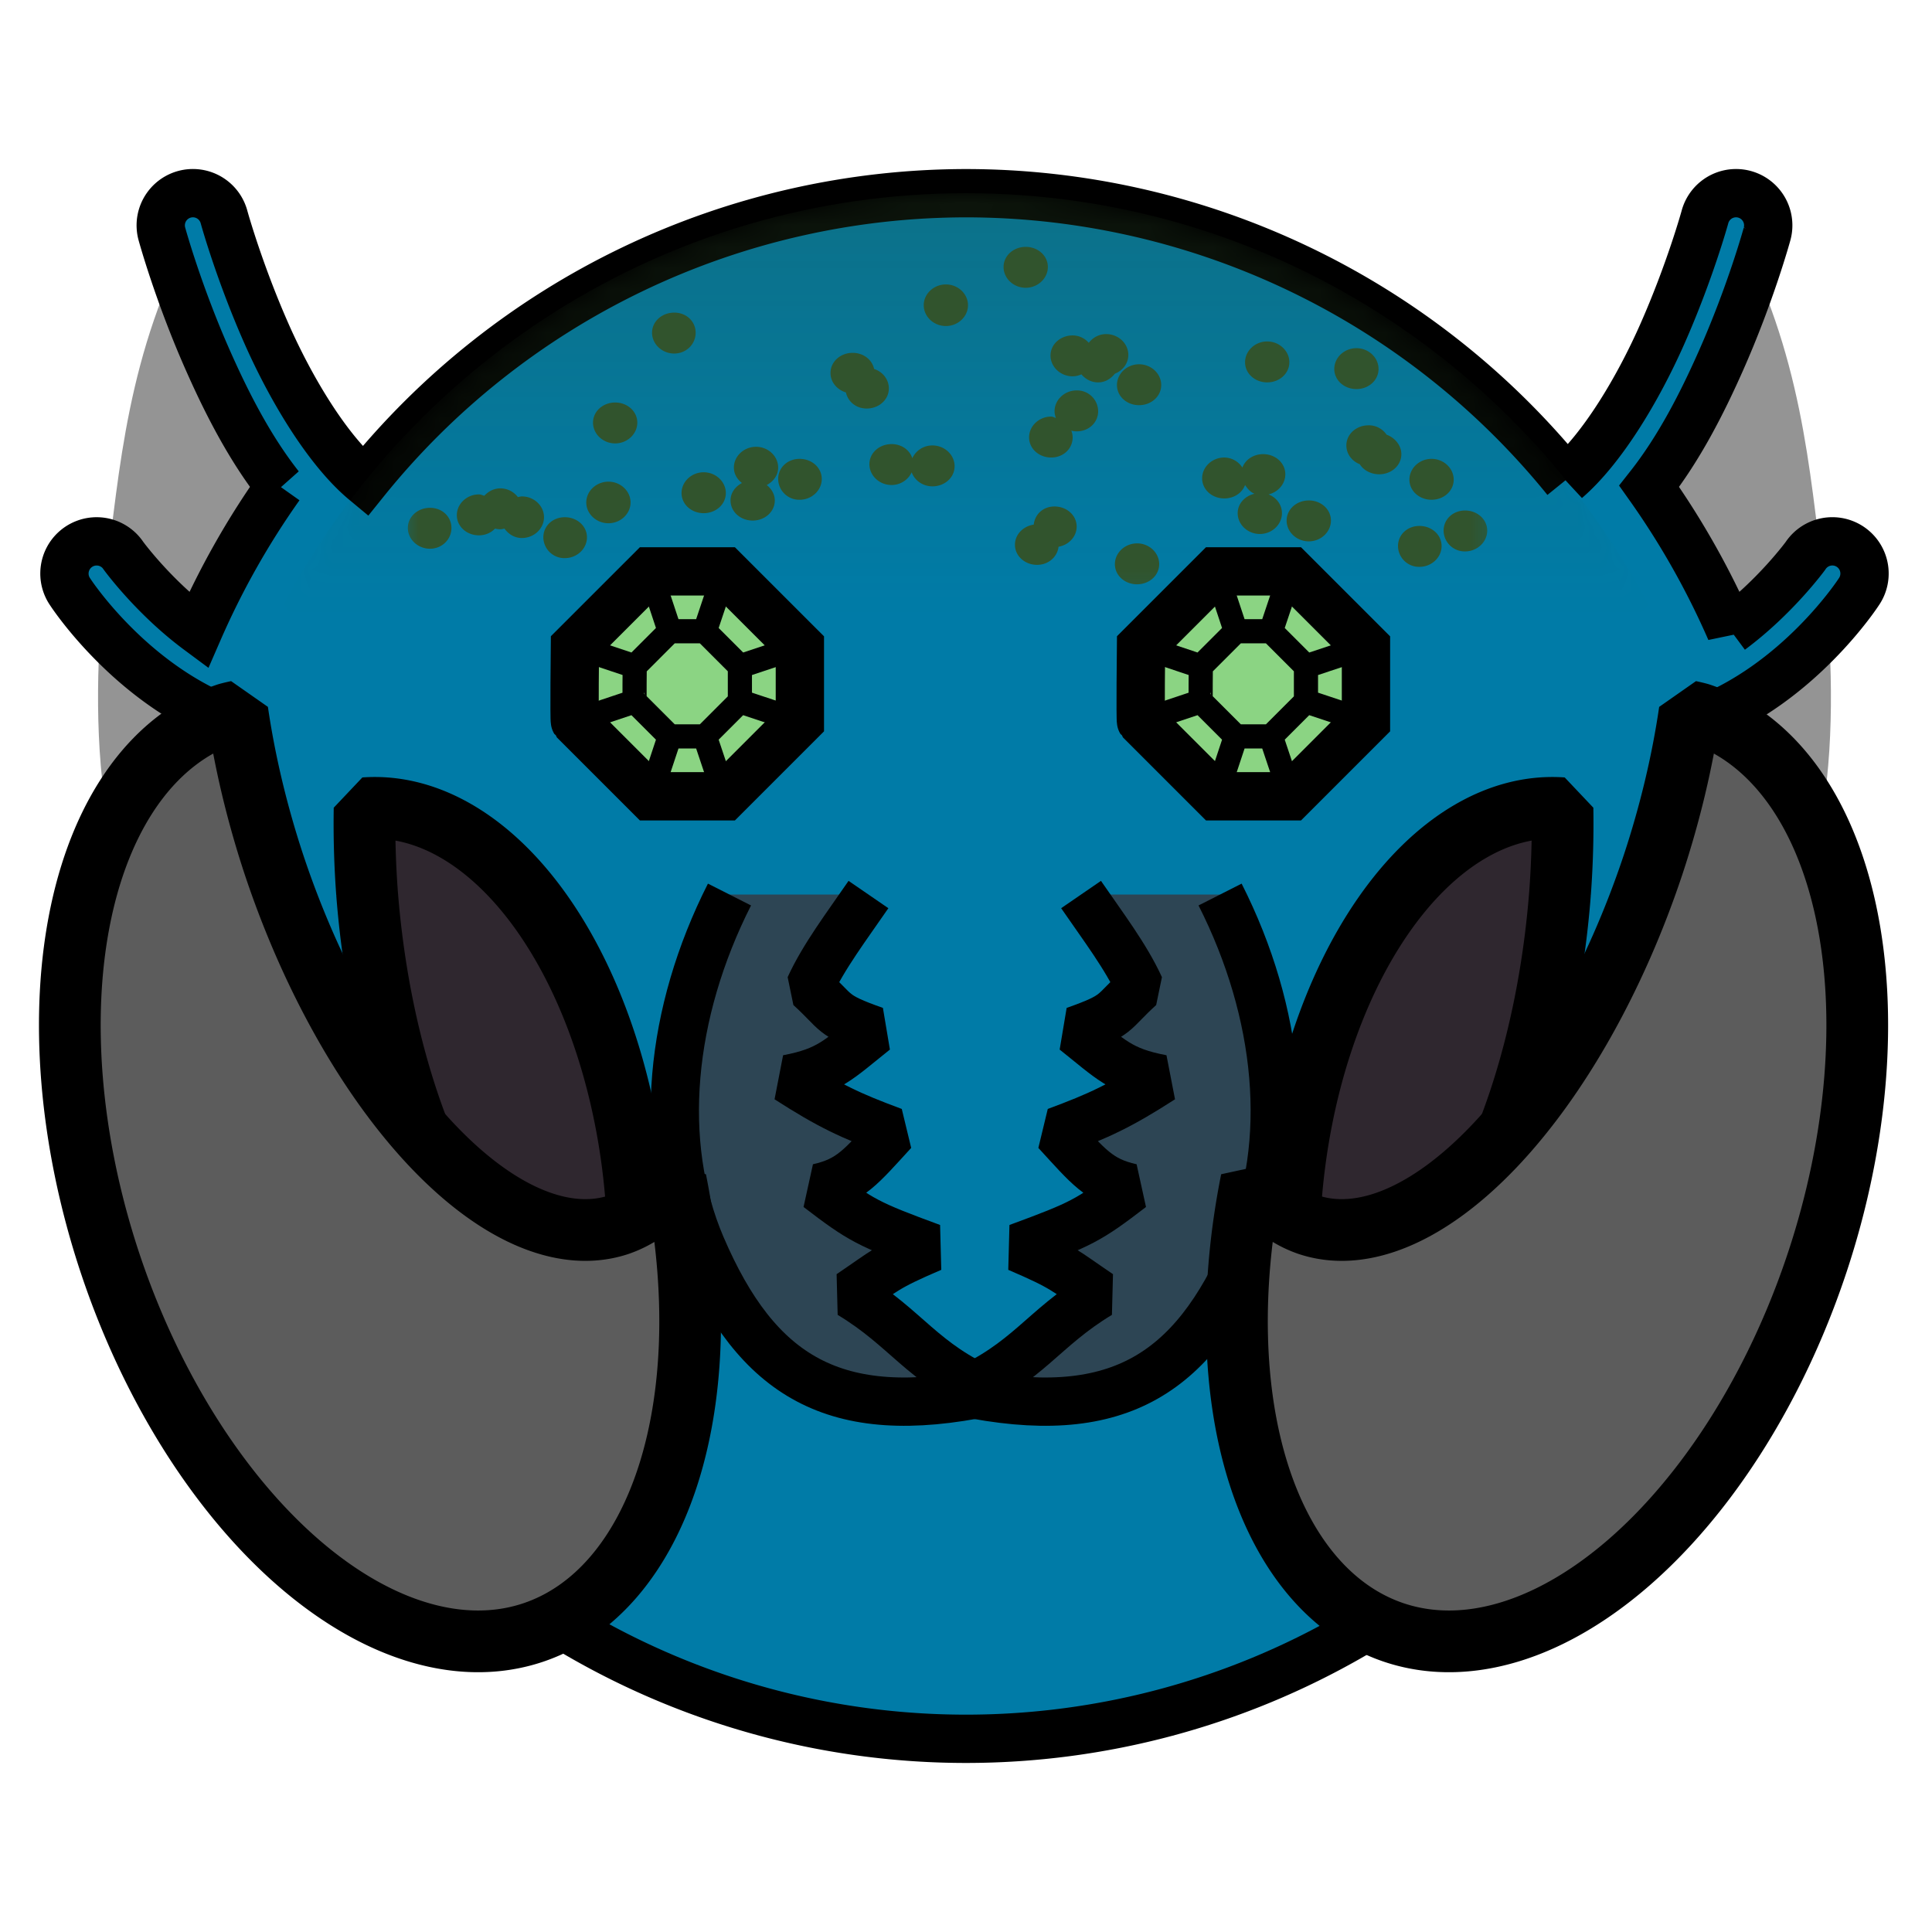 <?xml version="1.0" encoding="UTF-8" standalone="no"?><svg xmlns="http://www.w3.org/2000/svg" viewBox="0 0 90 90">
<defs>
  <filter id="f1" x="-50%" y="-50%" width="200%" height="200%">
    <feGaussianBlur in="SourceGraphic" stdDeviation="2" result="blur" />
    <feColorMatrix in="blur" type="matrix" values="0 0 0 0 0  0 0 0 0 0  0 0 0 0 0  0 0 0 100 -10" result="goo" />
    <feBlend in="SourceGraphic" in2="goo" />
  </filter>
</defs><g filter="url(#f1)"><svg xmlns="http://www.w3.org/2000/svg" viewBox="0 0 90 90" data-tags="body+fantasy"><g class="ears" fill="#949494"><path d="M80.803 10.575c3.163 5.92 3.476 11.306 4.134 16.255.658 4.948.934 16.456-4.137 17.358l-6.637-20.553zM9.056 10.575C5.893 16.495 5.58 21.881 4.922 26.83c-.657 4.948-.934 16.456 4.137 17.358l6.637-20.553z" data-layer="body-aquatic/ears"/></g><path d="M8.908 9a1.5 1.5 0 0 0-1.361 1.916s.753 2.753 2.15 5.9c.86 1.94 1.934 4.06 3.336 5.838a37.518 37.518 0 0 0-3.787 6.71c-2.087-1.548-3.49-3.47-3.49-3.47a1.5 1.5 0 0 0-1.225-.675 1.5 1.5 0 0 0-1.258 2.36s2.847 4.394 7.59 6.083A36 36 0 0 0 9 45a36 36 0 0 0 36 36 36 36 0 0 0 36-36 36 36 0 0 0-1.893-11.373c4.678-1.717 7.479-6.049 7.479-6.049a1.5 1.5 0 0 0-1.258-2.36 1.5 1.5 0 0 0-1.224.677s-1.403 1.921-3.49 3.468a37.518 37.518 0 0 0-3.788-6.709c1.402-1.778 2.476-3.899 3.336-5.838 1.397-3.147 2.15-5.9 2.15-5.9A1.5 1.5 0 0 0 80.801 9a1.5 1.5 0 0 0-1.381 1.121s-.704 2.556-2 5.477c-1.13 2.547-2.782 5.303-4.461 6.75A36 36 0 0 0 45 9a36 36 0 0 0-28.002 13.424c-1.712-1.422-3.406-4.23-4.559-6.826-1.296-2.921-2-5.477-2-5.477A1.5 1.5 0 0 0 9.06 9a1.5 1.5 0 0 0-.15 0z" fill="#007BA7" data-layer="body-aquatic/body" stroke="#000" stroke-width="2.25"/></svg><svg xmlns="http://www.w3.org/2000/svg" viewBox="0 0 90 90" data-tags="animals+face"><g class="chin" fill="#2D4554" stroke="#000" stroke-width="2.25" stroke-linejoin="bevel"><path d="M33.982 41.671C31.198 47.17 30.6 53.223 32.667 58.06c2.601 6.062 6.206 8.283 13.37 6.781-3.11-1.362-3.785-2.956-6.435-4.553 1.683-1.137 1.626-1.233 3.802-2.168-2.958-1.09-3.303-1.265-5.287-2.787 1.513-.34 1.982-.963 3.5-2.619-2.005-.743-2.977-1.197-4.927-2.451 1.949-.372 2.367-.898 4.064-2.25-2.091-.74-1.697-.81-3.039-2.027.646-1.417 1.727-2.838 2.741-4.315" data-layer="face-arthropod/chin"/><path d="M50.36 41.671c1.015 1.478 2.098 2.897 2.743 4.315-1.342 1.217-.948 1.287-3.039 2.027 1.697 1.352 2.116 1.878 4.064 2.25-1.95 1.254-2.923 1.708-4.928 2.451 1.518 1.656 1.989 2.279 3.5 2.62-1.982 1.521-2.329 1.697-5.287 2.786 2.176.935 2.12 1.03 3.804 2.168-2.65 1.597-3.328 3.19-6.438 4.553 7.165 1.502 10.771-.72 13.372-6.781 2.068-4.837 1.47-10.891-1.315-16.389" data-layer="face-arthropod/chin"/></g></svg><svg xmlns="http://www.w3.org/2000/svg" viewBox="0 0 90 90" data-tags="hair"><defs><linearGradient id="d-7aDRK-n"><stop offset="0" stop-color="#fff"/><stop offset="1"/></linearGradient><linearGradient id="d-7aDRK-a"><stop offset="0"/><stop offset="1" stop-opacity="0"/></linearGradient><linearGradient id="d-7aDRK-b"><stop offset="0"/><stop offset="1" stop-opacity="0"/></linearGradient><linearGradient id="d-7aDRK-c"><stop offset="0"/><stop offset="1" stop-opacity="0"/></linearGradient><linearGradient id="d-7aDRK-d"><stop offset="0"/><stop offset="1" stop-opacity="0"/></linearGradient><linearGradient id="d-7aDRK-e"><stop offset="0"/><stop offset="1" stop-opacity="0"/></linearGradient><linearGradient id="d-7aDRK-f"><stop offset="0"/><stop offset="1" stop-opacity="0"/></linearGradient><linearGradient id="d-7aDRK-g"><stop offset="0"/><stop offset="1" stop-opacity="0"/></linearGradient><linearGradient id="d-7aDRK-h"><stop offset="0" stop-color="#fff"/><stop offset="1" stop-color="#fff" stop-opacity="0"/></linearGradient><linearGradient href="#d-7aDRK-h" id="d-7aDRK-i" gradientUnits="userSpaceOnUse" gradientTransform="translate(-900 -360)" x1="945" y1="310.258" x2="945" y2="388.8"/><linearGradient id="d-7aDRK-j"><stop offset="0"/><stop offset="1" stop-opacity="0"/></linearGradient><linearGradient id="d-7aDRK-k"><stop offset="0"/><stop offset="1" stop-opacity="0"/></linearGradient><mask maskUnits="userSpaceOnUse" id="d-7aDRK-r"><path d="M45 9c-14.052 0-26.195 8.072-32.125 19.813h64.25C71.195 17.072 59.052 9 45 9z" fill="url(#d-7aDRK-l)"/></mask><linearGradient href="#d-7aDRK-m" id="d-7aDRK-l" gradientUnits="userSpaceOnUse" gradientTransform="translate(-900 -360)" x1="945" y1="310.258" x2="945" y2="388.8"/><linearGradient id="d-7aDRK-m"><stop offset="0" stop-color="#fff"/><stop offset="1" stop-color="#fff" stop-opacity="0"/></linearGradient><linearGradient href="#d-7aDRK-n" id="d-7aDRK-o" gradientUnits="userSpaceOnUse" x1="45.089" y1="10.674" x2="45.266" y2="34.237"/><mask maskUnits="userSpaceOnUse" id="d-7aDRK-s"><path style="marker:none" color="#000" fill="url(#d-7aDRK-p)" stroke-width="2.25" overflow="visible" d="M18.425 10.629h51.378v17.274H18.425z"/></mask><linearGradient href="#d-7aDRK-q" id="d-7aDRK-p" gradientUnits="userSpaceOnUse" x1="45.089" y1="10.674" x2="45.266" y2="34.237"/><linearGradient id="d-7aDRK-q"><stop offset="0" stop-color="#fff"/><stop offset="1"/></linearGradient></defs><g class="hair" fill="#31542D"><path d="M45 9c-14.052 0-26.195 8.072-32.125 19.813h64.25C71.195 17.072 59.052 9 45 9z" mask="url(#d-7aDRK-r)" data-layer="stubble/hair"/><path d="M47.781 11.5c-.567 0-1.031.41-1.031.938s.464.968 1.031.968 1.032-.44 1.032-.969c0-.528-.465-.937-1.032-.937zm-3.718 1.75c-.568 0-1.032.44-1.032.969 0 .528.464.969 1.032.969.567 0 1.03-.44 1.03-.97 0-.528-.463-.968-1.03-.968zm-12.657 1.313c-.567 0-1.031.409-1.031.937s.464.969 1.031.969 1-.44 1-.969c0-.528-.433-.938-1-.938zm20.125 1c-.341 0-.626.167-.812.406a1.006 1.006 0 0 0-.75-.344c-.567 0-1.032.41-1.032.938s.465.968 1.032.968a1 1 0 0 0 .406-.093c.188.22.456.375.781.375.335 0 .594-.176.782-.407.368-.145.624-.478.624-.875 0-.528-.464-.968-1.03-.968zm7.5.343c-.567 0-1.031.44-1.031.969 0 .528.464.938 1.031.938s1.032-.41 1.032-.938-.465-.969-1.032-.969zm4.157.313c-.568 0-1.032.44-1.032.968 0 .529.464.938 1.032.938.567 0 1.03-.41 1.03-.938s-.463-.968-1.03-.968zm-23.47.218c-.566 0-1.03.41-1.03.938 0 .426.305.782.718.906.098.434.474.75.969.75.567 0 1.031-.409 1.031-.937 0-.418-.286-.776-.687-.907-.094-.437-.503-.75-1-.75zm13.344.532c-.567 0-1.03.44-1.03.968 0 .529.463.938 1.03.938.568 0 1.032-.41 1.032-.938s-.464-.968-1.032-.968zm-2.906 1.218c-.567 0-1.031.44-1.031.97 0 .11.025.213.063.312-.078-.018-.136-.063-.22-.063-.566 0-1.03.44-1.03.969 0 .528.464.938 1.03.938.568 0 1-.41 1-.938a.882.882 0 0 0-.062-.313c.08.02.163.032.25.032.567 0 1-.41 1-.938a.98.98 0 0 0-1-.969zm-21.5.563c-.567 0-1.031.41-1.031.938s.464.968 1.031.968 1.032-.44 1.032-.968c0-.529-.465-.938-1.032-.938zm35.094 1.063c-.567 0-1.031.409-1.031.937 0 .396.256.73.625.875.177.287.525.469.906.469.567 0 1.031-.41 1.031-.938 0-.407-.303-.768-.687-.906a1.004 1.004 0 0 0-.844-.438zm-22.219.875c-.567 0-1.031.409-1.031.937s.464.969 1.031.969c.426 0 .782-.25.938-.594.136.379.516.656.968.656.568 0 1.032-.409 1.032-.937 0-.529-.464-.969-1.032-.969-.425 0-.781.25-.937.594-.13-.39-.507-.657-.969-.657zm-6.312.125c-.567 0-1.032.44-1.032.968 0 .295.151.544.376.719-.31.165-.532.457-.532.813 0 .528.464.937 1.032.937.567 0 1.03-.41 1.03-.938 0-.289-.156-.543-.374-.718.311-.165.531-.455.531-.813 0-.528-.464-.968-1.031-.968zm23.625.343c-.45 0-.83.25-.969.625a1.012 1.012 0 0 0-.844-.468c-.567 0-1.031.44-1.031.968 0 .529.464.938 1.031.938.45 0 .83-.25.969-.625.111.166.242.329.438.406-.446.105-.782.459-.782.906 0 .529.464.969 1.032.969.567 0 1.03-.44 1.03-.969 0-.396-.256-.73-.624-.875.445-.104.781-.49.781-.937 0-.529-.464-.938-1.031-.938zm-21.594.219c-.567 0-1 .41-1 .938a.98.98 0 0 0 1 .968c.567 0 1.031-.44 1.031-.968 0-.529-.464-.938-1.031-.938zm29.438 0c-.568 0-1.032.44-1.032.969 0 .528.464.937 1.031.937.568 0 1.032-.409 1.032-.937 0-.529-.464-.969-1.031-.969zM32.78 22c-.567 0-1.031.44-1.031.969 0 .528.464.937 1.031.937s1.032-.409 1.032-.937c0-.529-.465-.969-1.032-.969zm-4.437.438c-.567 0-1.032.44-1.032.968 0 .529.465.969 1.032.969s1.031-.44 1.031-.969c0-.528-.464-.968-1.031-.968zm-5.032.312c-.309 0-.561.142-.75.344-.08-.02-.162-.063-.25-.063-.567 0-1.03.44-1.03.969 0 .528.463.938 1.03.938.302 0 .563-.12.75-.313.081.019.164.031.25.031.066 0 .126-.02.188-.031.185.25.461.438.813.438.567 0 1.03-.44 1.03-.97 0-.528-.463-.968-1.03-.968-.065 0-.127.02-.188.031a1.024 1.024 0 0 0-.813-.406zm37.657.563c-.567 0-1.032.409-1.032.937s.465.969 1.032.969S62 24.779 62 24.25c0-.528-.464-.938-1.031-.938zm-11.844.28c-.53 0-.915.363-.969.845-.49.072-.875.46-.875.937 0 .528.464.938 1.032.938.527 0 .942-.367 1-.844.476-.083.843-.47.843-.938 0-.528-.464-.937-1.031-.937zm-29.094.063c-.567 0-1.031.41-1.031.938s.464.968 1.031.968 1-.44 1-.968c0-.529-.433-.938-1-.938zm48.219.125c-.567 0-1 .41-1 .938a.98.98 0 0 0 1 .968c.567 0 1.031-.44 1.031-.968 0-.529-.464-.938-1.031-.938zm-41.938.313c-.567 0-1 .409-1 .937a.98.98 0 0 0 1 .969c.568 0 1.032-.44 1.032-.969 0-.528-.464-.937-1.032-.937zm39.813.406c-.567 0-1 .41-1 .938a.98.98 0 0 0 1 .968c.567 0 1.031-.44 1.031-.968 0-.529-.464-.938-1.031-.938zm-13.156.813c-.567 0-1.032.44-1.032.968 0 .529.465.938 1.032.938S54 26.809 54 26.28s-.464-.968-1.031-.968z" mask="url(#d-7aDRK-s)" data-layer="stubble/hair"/></g></svg><svg xmlns="http://www.w3.org/2000/svg" viewBox="0 0 90 90" data-tags="eyes"><g class="eyes" stroke="#000"><path d="M30.275 26.617h3.493l3.493 3.492v3.493l-3.493 3.493h-3.493l-3.493-3.493c-.037-.047 0-3.493 0-3.493z" fill="#8BD483" data-layer="eyes-gemstone/eyes" stroke-width="2.25"/><path d="M31.2 29.406h1.634l1.633 1.633v1.633l-1.633 1.633H31.2l-1.633-1.633c-.017-.022 0-1.633 0-1.633zM31.2 29.406l-.925-2.79M32.834 29.406l.934-2.79M34.467 31.04l2.794-.93M34.467 32.672l2.794.93M32.834 34.305l.934 2.79M31.2 34.305l-.925 2.79M29.568 32.672l-2.786.93M29.568 31.04l-2.786-.93" fill="none" stroke-width="1.125"/><path d="M56.646 26.617h3.493l3.493 3.492v3.493l-3.493 3.493h-3.493l-3.493-3.493c-.037-.047 0-3.493 0-3.493z" fill="#8BD483" data-layer="eyes-gemstone/eyes" stroke-width="2.25"/><path d="M57.571 29.406h1.633l1.633 1.633v1.633l-1.633 1.633h-1.633l-1.633-1.633c-.017-.022 0-1.633 0-1.633zM57.571 29.406l-.925-2.79M59.204 29.406l.935-2.79M60.837 31.04l2.795-.93M60.837 32.672l2.795.93M59.204 34.305l.935 2.79M57.571 34.305l-.925 2.79M55.938 32.672l-2.785.93M55.938 31.04l-2.785-.93" fill="none" stroke-width="1.125"/></g></svg><svg xmlns="http://www.w3.org/2000/svg" viewBox="0 0 90 90" data-tags="right-hand+animals+weapon"><path style="marker:none" d="M72.674 41.589a9.944 20.997 4.386 0 1-11.522 20.174 9.944 20.997 4.386 0 1-.951-.2 11.257 19.154 4.386 0 1-.07-5.679A11.257 19.154 4.386 0 1 72.787 37.65a9.944 20.997 4.386 0 1-.113 3.94z" fill="#2F272F" data-layer="claw-right/claw-inner" stroke="#000" stroke-width="2.875" stroke-linecap="round" stroke-linejoin="bevel"/><path style="marker:none" d="M84.647 58.83a13.255 22.554 18.38 0 1-19.69 17.227 13.255 22.554 18.38 0 1-6.661-21.074 9.944 20.997 18.38 0 0 2.66 2.07 9.944 20.997 18.38 0 0 16.057-16.789 9.944 20.997 18.38 0 0 1.7-7.127 13.255 22.554 18.38 0 1 .467.112 13.255 22.554 18.38 0 1 5.467 25.582z" fill="#5C5C5C" data-layer="claw-right/claw-top" stroke="#000" stroke-width="2.875" stroke-linecap="round" stroke-linejoin="bevel"/></svg><svg xmlns="http://www.w3.org/2000/svg" viewBox="0 0 90 90" data-tags="left-hand+animals+weapon"><path style="marker:none" d="M17.097 41.589A20.997 9.944 85.614 0 0 28.62 61.763a20.997 9.944 85.614 0 0 .951-.2 19.154 11.257 85.614 0 0 .07-5.679A19.154 11.257 85.614 0 0 16.984 37.65a20.997 9.944 85.614 0 0 .113 3.94z" fill="#2F272F" data-layer="claw-left/claw-inner" stroke="#000" stroke-width="2.875" stroke-linecap="round" stroke-linejoin="bevel"/><path style="marker:none" d="M5.124 58.83a22.554 13.255 71.62 0 0 19.69 17.227 22.554 13.255 71.62 0 0 6.662-21.074 20.997 9.944 71.62 0 1-2.66 2.07 20.997 9.944 71.62 0 1-16.058-16.789 20.997 9.944 71.62 0 1-1.7-7.127 22.554 13.255 71.62 0 0-.467.112 22.554 13.255 71.62 0 0-5.467 25.582z" fill="#5C5C5C" data-layer="claw-left/claw-top" stroke="#000" stroke-width="2.875" stroke-linecap="round" stroke-linejoin="bevel"/></svg></g></svg>